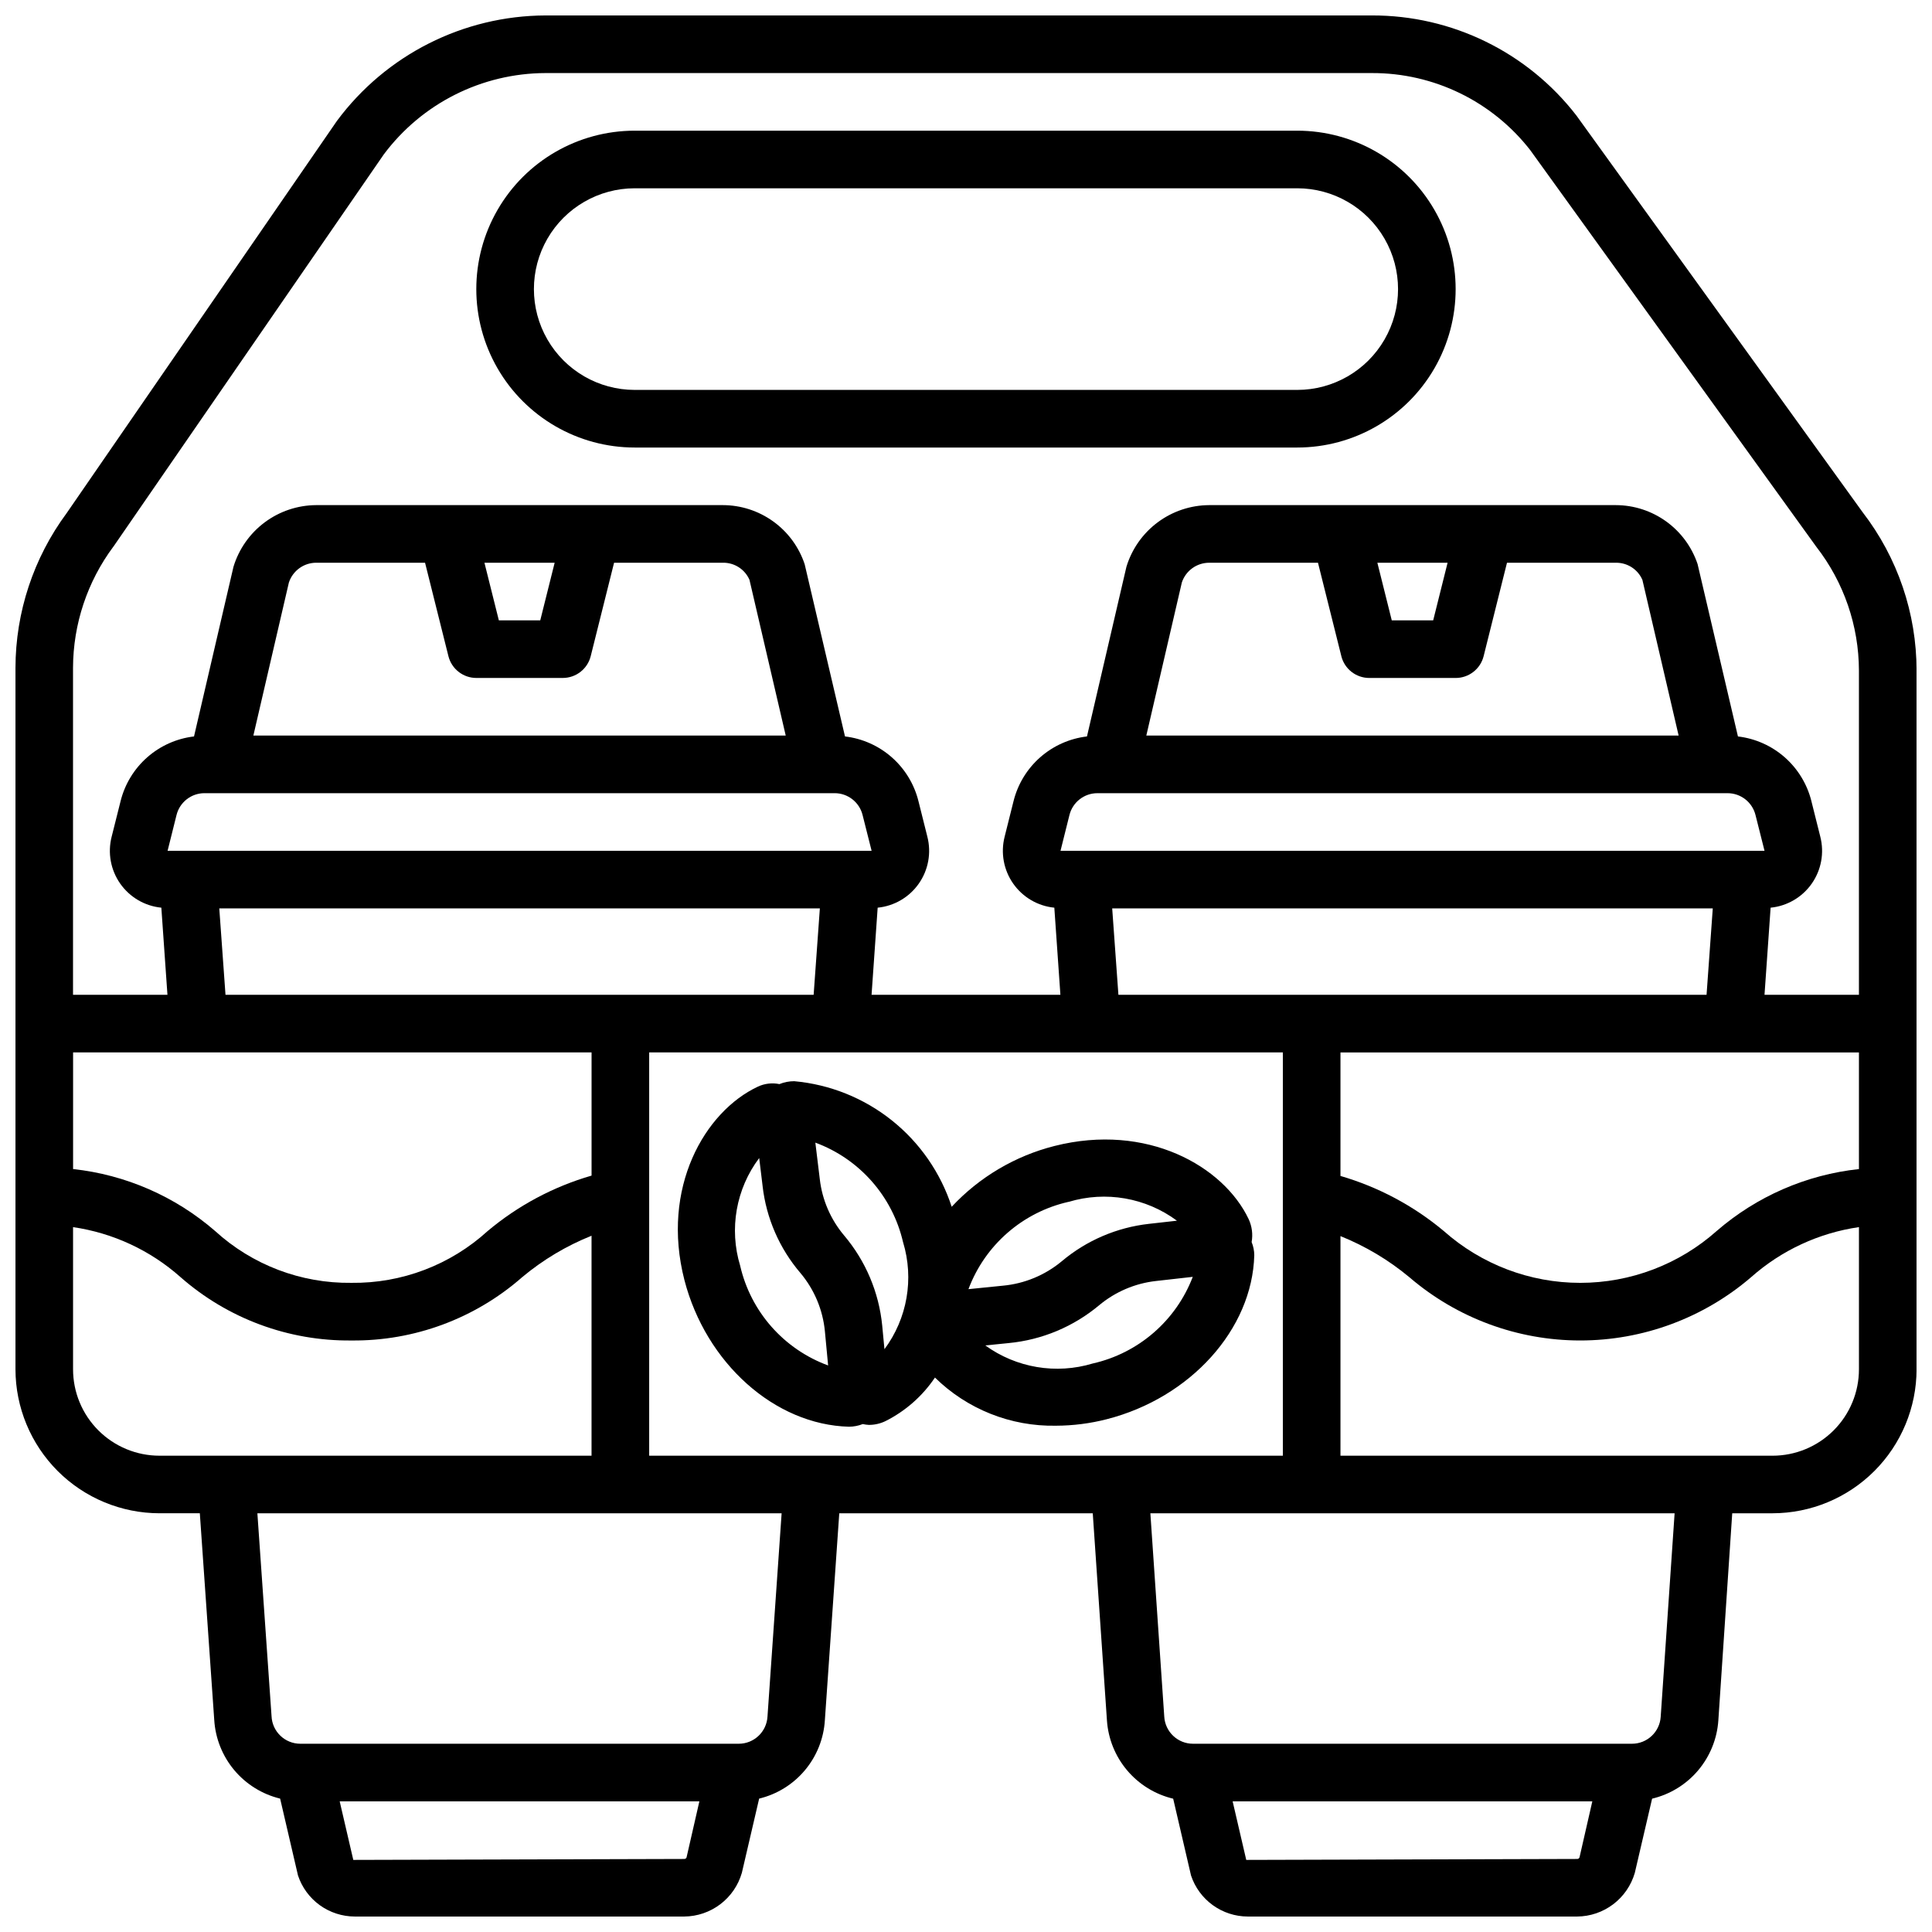<?xml version="1.0" encoding="UTF-8"?>
<!-- Uploaded to: ICON Repo, www.svgrepo.com, Generator: ICON Repo Mixer Tools -->
<svg width="800px" height="800px" version="1.1" viewBox="144 144 512 512" xmlns="http://www.w3.org/2000/svg">
 <defs>
  <clipPath id="a">
   <path d="m148.09 148.09h503.81v503.81h-503.81z"/>
  </clipPath>
 </defs>
 <g clip-path="url(#a)">
  <path d="m561.77 174.62c-12.973-16.793-33.016-26.594-54.234-26.527h-218.94c-21.805 0.066-42.301 10.422-55.293 27.93l-71.637 103.96c-8.781 11.867-13.535 26.23-13.566 40.992v185.89c0.012 10.117 4.039 19.82 11.191 26.977 7.156 7.152 16.855 11.18 26.977 11.191h10.688l3.816 54.711v-0.004c0.289 4.898 2.141 9.57 5.285 13.336 3.144 3.762 7.414 6.418 12.18 7.574l4.734 20.367c1.051 3.164 3.07 5.922 5.773 7.875 2.707 1.953 5.957 3.004 9.293 3.008h87.297c3.453-0.027 6.805-1.172 9.555-3.258 2.75-2.086 4.754-5.004 5.711-8.32l4.582-19.672c4.746-1.148 9-3.785 12.137-7.531 3.137-3.742 4.988-8.395 5.281-13.27l3.816-54.816h67.176l3.754 54.824c0.316 4.891 2.188 9.555 5.352 13.301 3.16 3.746 7.438 6.379 12.207 7.516l4.727 20.344c1.047 3.16 3.066 5.914 5.766 7.867s5.945 3.008 9.277 3.016h87.297c3.453-0.027 6.805-1.172 9.555-3.258 2.75-2.086 4.754-5.004 5.715-8.32l4.582-19.656h-0.004c4.758-1.133 9.031-3.754 12.191-7.488 3.156-3.734 5.039-8.379 5.367-13.262l3.68-54.883h10.684c10.121-0.012 19.82-4.039 26.977-11.191 7.156-7.156 11.18-16.859 11.191-26.977v-185.15c0-15.191-5.027-29.957-14.305-41.984zm-245.73 355.15v-106.87h167.93v106.87zm-152.67-106.87h137.4v32.648c-10.098 2.922-19.473 7.922-27.523 14.68-9.871 8.996-22.785 13.906-36.137 13.738-13.344 0.172-26.254-4.742-36.109-13.738-10.578-9.18-23.707-14.91-37.633-16.418zm93.273-129.77 6.191 24.754v0.004c0.852 3.394 3.902 5.777 7.406 5.777h22.902-0.004c3.504 0 6.555-2.383 7.406-5.777l6.191-24.758h28.84-0.004c3.051-0.051 5.832 1.738 7.047 4.535l9.605 41.266h-141.08l9.418-40.578h0.004c1.039-3.117 3.953-5.219 7.234-5.223zm15.738 0h18.609l-3.816 15.266-10.973 0.004zm-74.188 61.07h166.99c3.504-0.004 6.562 2.383 7.41 5.785l2.391 9.48h-186.57l2.367-9.48c0.848-3.402 3.906-5.789 7.41-5.785zm5.566 53.434-1.648-22.902h159.16l-1.648 22.902zm289.52-114.5 6.191 24.754-0.004 0.004c0.852 3.394 3.906 5.777 7.406 5.777h22.902c3.5 0 6.551-2.383 7.402-5.777l6.191-24.758h28.84c3.047-0.051 5.828 1.738 7.043 4.535l9.605 41.266h-141.07l9.418-40.578c1.039-3.117 3.953-5.219 7.238-5.223zm15.738 0h18.609l-3.816 15.266-10.977 0.004zm-74.191 61.066 166.99 0.004c3.508-0.004 6.562 2.383 7.41 5.785l2.391 9.48h-186.57l2.367-9.48c0.848-3.402 3.906-5.789 7.414-5.785zm56.781 53.438h-51.215l-1.648-22.902h159.16l-1.648 22.902zm7.633 15.266h137.4v30.91c-13.949 1.496-27.109 7.227-37.711 16.418-9.961 8.852-22.828 13.738-36.156 13.738-13.324 0-26.191-4.887-36.156-13.738-8.02-6.703-17.344-11.672-27.379-14.594zm-325.19-134.03 71.664-103.96c10.109-13.527 25.992-21.508 42.879-21.551h218.94c16.398-0.062 31.902 7.473 41.984 20.406l75.832 105.14c7.293 9.383 11.262 20.922 11.289 32.809v85.914h-25.023l1.617-23.082v-0.004c4.387-0.434 8.367-2.762 10.898-6.371s3.363-8.141 2.277-12.414l-2.375-9.488h0.004c-1.129-4.488-3.594-8.527-7.066-11.582-3.477-3.055-7.797-4.981-12.395-5.523l-10.688-45.648h0.004c-1.52-4.555-4.43-8.516-8.32-11.324-3.894-2.809-8.57-4.324-13.367-4.332h-107.77c-4.922 0.027-9.703 1.629-13.645 4.57-3.945 2.941-6.844 7.066-8.273 11.773l-10.457 44.961c-4.594 0.539-8.914 2.469-12.391 5.523-3.473 3.055-5.934 7.094-7.059 11.582l-2.375 9.488c-1.082 4.273-0.25 8.805 2.281 12.414s6.508 5.938 10.895 6.371l1.609 23.086h-50.043l1.617-23.082v-0.004c4.387-0.434 8.367-2.762 10.898-6.371s3.363-8.141 2.277-12.414l-2.375-9.488c-1.125-4.488-3.59-8.527-7.062-11.582-3.477-3.055-7.797-4.981-12.395-5.523l-10.688-45.648c-1.516-4.555-4.426-8.516-8.32-11.324-3.891-2.809-8.566-4.324-13.367-4.332h-107.77c-4.918 0.027-9.699 1.629-13.641 4.57-3.945 2.941-6.844 7.066-8.273 11.773l-10.457 44.961c-4.594 0.539-8.918 2.469-12.391 5.523-3.473 3.055-5.938 7.094-7.059 11.582l-2.383 9.488c-1.086 4.273-0.254 8.805 2.277 12.414s6.512 5.938 10.898 6.371l1.617 23.086h-25.023v-86.656c0.035-11.57 3.781-22.824 10.688-32.105zm-10.688 218v-37.672c10.582 1.543 20.48 6.144 28.473 13.246 12.504 10.988 28.625 16.969 45.27 16.793 16.652 0.18 32.785-5.801 45.297-16.793 5.508-4.598 11.703-8.297 18.363-10.965v58.293h-114.5c-6.074 0-11.898-2.414-16.195-6.711-4.293-4.293-6.707-10.117-6.707-16.191zm162.59 129.33c-0.082 0.266-0.332 0.445-0.609 0.441l-87.715 0.25-3.606-15.516h95.32zm21.441-37.297v-0.004c-0.227 4.051-3.578 7.215-7.633 7.207h-116.16c-4.094 0.004-7.465-3.223-7.637-7.312l-3.754-53.754h138.93zm215.2 37.297c-0.082 0.266-0.332 0.445-0.609 0.441l-87.715 0.25-3.606-15.516h95.32zm21.512-37.258v-0.004c-0.246 4.035-3.594 7.176-7.633 7.168h-116.3c-4.062 0.008-7.418-3.172-7.633-7.227l-3.68-53.84h138.93zm29.633-69.168h-114.5v-58.199c6.602 2.656 12.754 6.32 18.227 10.871 12.609 10.832 28.684 16.789 45.309 16.789s32.699-5.957 45.309-16.789c8.023-7.109 17.949-11.715 28.559-13.254v37.68c0 6.074-2.414 11.898-6.707 16.191-4.297 4.297-10.121 6.711-16.195 6.711z"/>
 </g>
 <path d="m312.21 262.6h175.57c14.996 0 28.859-8.004 36.359-20.992 7.496-12.992 7.496-28.996 0-41.984-7.5-12.992-21.363-20.992-36.359-20.992h-175.57c-15 0-28.859 8-36.359 20.992-7.5 12.988-7.5 28.992 0 41.984 7.5 12.988 21.359 20.992 36.359 20.992zm0-68.703h175.57c9.543 0 18.363 5.094 23.137 13.359s4.773 18.449 0 26.715c-4.773 8.27-13.594 13.359-23.137 13.359h-175.57c-9.547 0-18.367-5.09-23.141-13.359-4.769-8.266-4.769-18.449 0-26.715 4.773-8.266 13.594-13.359 23.141-13.359z"/>
 <path d="m474.91 467.09c-6.656-14.047-26.969-25.594-51.473-19.391-10.434 2.644-19.887 8.238-27.23 16.109-2.934-9.023-8.449-16.988-15.871-22.902-7.418-5.918-16.41-9.523-25.859-10.375-1.344 0-2.68 0.258-3.926 0.766-1.918-0.395-3.91-0.16-5.684 0.664-14.129 6.617-25.77 26.832-19.488 51.273 5.703 22.008 23.93 38.352 43.625 38.863 1.246-0.012 2.481-0.25 3.641-0.703 0.523 0.113 1.055 0.188 1.586 0.219 1.52 0.008 3.019-0.328 4.391-0.984 5.309-2.656 9.84-6.637 13.152-11.562 8.539 8.387 20.094 12.988 32.059 12.762 4.559-0.012 9.094-0.594 13.504-1.73 22.137-5.672 38.535-23.816 39.059-43.441l0.004-0.004c-0.012-1.195-0.25-2.379-0.703-3.488 0.367-2.059 0.094-4.18-0.785-6.074zm-47.703-4.582c9.816-2.961 20.457-1.109 28.695 4.992l-7.406 0.832c-8.52 0.949-16.57 4.402-23.129 9.926-4.43 3.684-9.875 5.938-15.617 6.465l-9.098 0.918v-0.004c4.383-11.695 14.367-20.398 26.555-23.145zm-43.887 10.688h0.004c2.945 9.699 1.117 20.223-4.934 28.359l-0.594-6.25v-0.004c-0.863-8.82-4.398-17.168-10.129-23.93-3.555-4.231-5.785-9.41-6.414-14.898l-1.176-9.664c11.707 4.316 20.445 14.246 23.246 26.402zm-43.168 6.246h0.004c-2.977-9.777-1.102-20.383 5.039-28.551l0.902 7.426h-0.004c0.973 8.512 4.465 16.539 10.031 23.047 3.676 4.371 5.938 9.758 6.481 15.441l0.855 9.055c-11.73-4.301-20.496-14.23-23.305-26.402zm93.43 25.898c-9.715 2.934-20.242 1.16-28.465-4.785l6.191-0.625c8.84-0.844 17.219-4.356 24.02-10.062 4.262-3.539 9.461-5.758 14.965-6.383l9.801-1.105c-4.438 11.609-14.387 20.227-26.512 22.961z"/>
</svg>